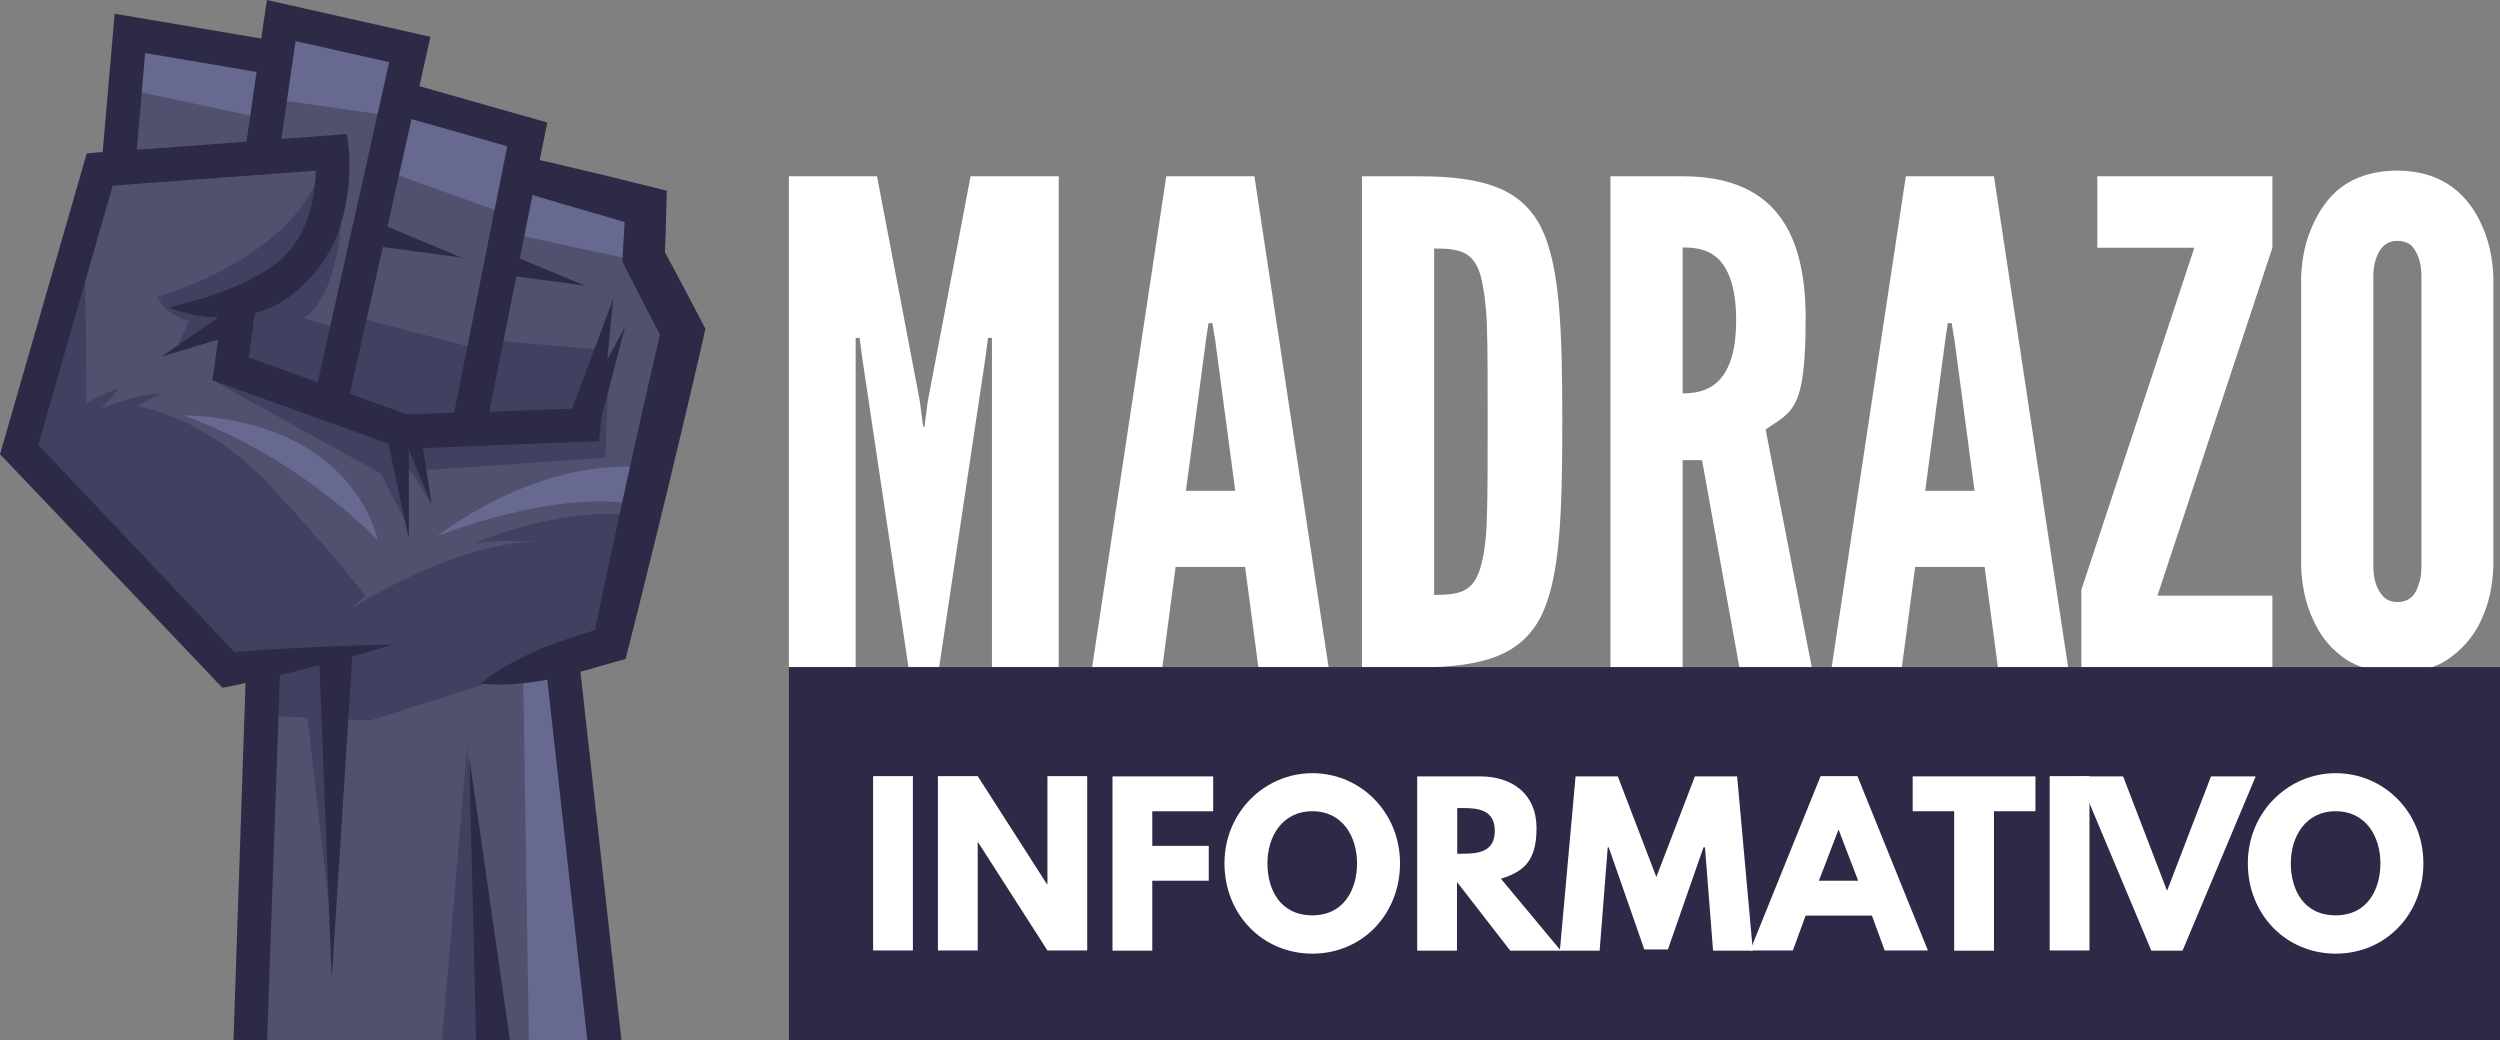 <?xml version="1.0" encoding="UTF-8"?>
<svg xmlns="http://www.w3.org/2000/svg" version="1.1" viewBox="0 0 1018.2 423.6">
  <rect x="0" y="0" width="1018.2" height="423.6" fill="#808080" stroke="none"/>
  <defs>
    <style>
      .cls-1 {
        fill: #2c2a46;
      }

      .cls-2 {
        fill: #fff;
      }

      .cls-3 {
        fill: #404061;
      }

      .cls-4 {
        fill: #686990;
      }

      .cls-5 {
        fill: #51506f;
      }
    </style>
  </defs>
  <!-- Generator: Adobe Illustrator 28.6.0, SVG Export Plug-In . SVG Version: 1.2.0 Build 709)  -->
  <g>
    <g id="Capa_1">
      <path class="cls-5" d="M92,276.5h.3c2-.5,4-.9,6-1.3l7.2-1.6-5.1,150h146.1l-16.9-151.7,20-5.7,4.3-17,3.9-15.9c2-8.1,4-16.2,5.9-24.2l1.8-7.4,7.6-31.7c2.3-9.8,4.9-20.9,7.3-31.8l.3-1.2-8.6-16.2c-2.3-4.4-4.7-8.7-7-13.1l-.7-1.3.4-9.3.4-12.6-14.9-3.7c-2.8-.7-5.5-1.3-8.3-2-1.5-.4-3.1-.7-4.6-1.1-1.5-.4-3.1-.7-4.6-1.1-2.8-.7-5.5-1.3-8.3-2l-12-2.8,3.1-15.6-52.2-14.8,4.4-19.9-54.9-12.3-2.2,15.4-59.5-10.1-4.8,55.1-7.4.5L5.8,186l85.6,89.9s.6.6.6.6Z"/>
      <polygon class="cls-4" points="242.1 268.3 241.6 266.7 213.1 275.6 215.4 423.6 246.5 423.6 229.6 271.8 242.1 268.3"/>
      <path class="cls-4" d="M250.2,80.7c-2.8-.7-5.5-1.3-8.3-2-1.5-.4-3.1-.7-4.6-1.1-1.5-.4-3.1-.7-4.6-1.1-2.8-.7-5.5-1.3-8.3-2l-12-2.8,3.1-15.6-52.2-14.8,4.4-19.9-54.9-12.3-2.2,15.4-59.5-10.1-1.8,20.3,2.2,1.6,56.6,12.1v-8.5l47.7,6.8-6.1,20.3,55.8,19.9.7,7.8,54.4,11.7,4.1-14.5.2-7.7-14.9-3.7h0Z"/>
      <path class="cls-4" d="M178.2,218.3s46.2-18.7,79.8-13l2.1-14.9s-36.2-5.5-82,27.9h0Z"/>
      <path class="cls-4" d="M74.3,169.1s42.2,13.3,79.5,50.9c0,0-8.8-48.6-79.5-50.9Z"/>
      <polygon class="cls-3" points="180 423.6 199.7 423.6 190.3 304 180 423.6"/>
      <path class="cls-3" d="M76.9,131l-5.5,11.4,23.1-8,.7-2.2.2,18.3-7.2,5.3,67,37.1,10.4,20.5-1.9-24,4.5,3.5,7.3,12.4-2.8-13.8,73.9-5.1,1.3-37.1-7.7,13.5,3.4-20.5-46.9-4-1.3,4-50.9-13.3-2.1,6.4-18.7-5.9c15.2-9.9,15.5-44.3,15.5-44.3l-21.9,29.6-19.7,9.7,1.4-4.5s42.2-21,32.2-54.2c0,0-2.9,34.2-67.2,55.3,0,0,3.6,7.1,13,9.8h0ZM164.2,174.7l70.5-2-1.9,3.4-71.8.5-39.7-16.3,42.9,14.4h0Z"/>
      <path class="cls-3" d="M193.5,221.2c8.9-1.4,25.6-.7,25.6-.7-35.2.7-76.1,27.4-76.1,27.4l5.7-5.3s-11-14.9-38.4-44.5-54.8-32.7-54.8-32.7l10-5c-11.7,0-24.5,6.4-24.5,6.4l7.1-8.2c-6,1.1-12.8,5.7-12.8,5.7l-.7-60.8-6,3.2L5.8,186l85.6,89.9.6.6h.3c2-.5,4-.9,6-1.3l7.2-1.6-.6,17.8,20.3.9,8.6,74.7,5.1-74.1,12,.5,97.5-31s1.1-.9,2.8-2.5l2.7-10.8,3.9-15.9c1.9-7.5,3.7-15.1,5.5-22.5-32-6.2-69.8,10.4-69.8,10.4h0Z"/>
      <polygon class="cls-1" points="191.1 308.3 193.9 423.6 207.7 423.6 191.1 308.3"/>
      <path class="cls-1" d="M87.9,277.4l2.8,2.7,3.2-.6c2-.4,4.1-.9,6.1-1.3l-4.9,145.4h13.7l5.2-148.6c4.3-1.1,8.7-2.1,13-3.3,1-.3,2.1-.5,3.1-.8l5,127.9,8.4-131.5c5.4-1.5,10.9-3,16.3-4.7-5.7,0-11.4.2-17.1.4-5.7.1-11.4.4-17,.7-5.7.2-11.3.6-17,.9l-8.5.6c-1.6.1-3.2.3-4.7.4L15.6,181.2l30.3-105.6,82.7-6.1c0,1.8-.1,3.5-.3,5.3-.4,4-1.1,8-2.2,11.7-2.3,7.5-6.2,14.4-11.8,19.4-1.4,1.2-2.9,2.3-4.5,3.4-.8.5-1.6,1-2.4,1.5-.8.5-1.7.9-2.5,1.4-1.7.9-3.4,1.8-5.2,2.7-1.8.9-3.6,1.7-5.5,2.5-3.8,1.5-7.8,2.9-12,4.2-4.2,1.2-8.6,2.4-13.1,3.7,4.4,1.8,8.9,2.9,13.6,3.5,2,.3,4.1.4,6.2.5l-23.2,16,23.1-7-1.5,11.1-.8,5.5,5.3,1.9,66.4,23.9,8.3,38.6v-36.1s9.3,22.2,9.3,22.2l-3.5-22.9,65.8-2.6,5.9-.2.5-5.1.4-4.3,9.7-37.2-7.3,13.5,2.5-25-16.8,44.8-33.7,1.3,11-55.1,27.9,3.7-26.5-11,5.2-25.9c1.9.6,3.8,1.2,5.7,1.7,4.2,1.3,8.5,2.5,12.8,3.8,4.3,1.2,8.5,2.5,12.8,3.7l6.2,1.8-.2,3.7-.6,10.3v2.2c-.1,0,1,2.2,1,2.2,2.6,5.1,5.2,10.2,7.8,15.2l6.4,12.3c-2.2,9.5-4.4,19.1-6.6,28.6l-7.1,31.9c-2.3,10.6-4.6,21.3-6.9,31.9l-3.4,16-2.5,11.9-8.9,2.9c-4.4,1.4-8.7,2.9-13,4.7-4.3,1.8-8.5,3.8-12.6,6.1-2.1,1.1-4.1,2.4-6.1,3.7-2,1.3-4,2.8-5.9,4.4,2.5.3,4.9.4,7.4.4s4.8-.1,7.1-.3c4.3-.3,8.5-.9,12.6-1.7l16.3,146.9h13.9l-16.7-150.1c.4-.1.8-.2,1.1-.3l13.3-3.8,4-1.1,1.1-4.4,4-15.8,3.9-15.8c2.6-10.6,5.2-21.1,7.8-31.7l7.6-31.8c2.5-10.6,5-21.2,7.4-31.8l.7-3.2-1.5-2.9-8-15.2c-2.3-4.4-4.7-8.8-7-13.1l.3-7.8.3-10.3.2-6.9-6.4-1.6-12.9-3.2c-4.3-1.1-8.6-2.1-12.9-3.1-4.3-1-8.6-2.1-12.9-3.1-2.2-.5-4.5-1-6.7-1.5l3.1-15.3-52.1-14.8,4.5-20.1L108.7,0l-2.3,15.7L46.7,5.6l-4.9,56.4h-1.7c0,.1-4.8.5-4.8.5l-1.3,4.6L1.1,181.2l-1.1,3.8,2.8,2.9,85.2,89.5h0ZM206.6,59.5l-21.6,108.5-19.2.8-23.3-8.4,13.4-59.8,32,4.3-30.1-12.6,9.8-43.8,39.1,11.1h0ZM120.2,16.7l38.3,8.6-29.1,130.4-28.1-10.1,2.5-18.1c2.4-.6,4.9-1.5,7.2-2.6,4.6-2.1,8.8-5.2,12.5-8.8,3.7-3.6,7-7.6,9.6-11.9,2.6-4.4,4.6-9,6-13.8,1.4-4.8,2.3-9.6,2.8-14.4.2-2.4.3-4.8.4-7.3,0-1.2,0-2.4,0-3.7,0-.6,0-1.2-.1-1.9v-1c0,0-.1-.5-.1-.5v-.6c0,0-.8-6.4-.8-6.4l-6.6.5-20.1,1.5,5.8-40h0ZM59.1,21.6l45.4,7.7-4.1,28.4-44.7,3.3,3.4-39.3h0Z"/>
      <path class="cls-2" d="M370,271.7l-18.8-125.7-1.1-8.4h-1.6v134.1h-27.2V71.8h35.9l17.4,91.4,1.4,10.6h.5l1.4-10.6,17.4-91.4h35.9v199.9h-27.2v-134.1h-1.6l-1.1,8.4-18.8,125.7h-12.5Z"/>
      <path class="cls-2" d="M444.8,271.7l30.2-199.9h35.9l30.2,199.9h-28.6l-5.4-40.8h-28.3l-5.4,40.8h-28.6ZM494.6,136.8l-.8-5.2h-1.6l-.8,5.2-8.4,63.1h20.1l-8.4-63.1h0Z"/>
      <path class="cls-2" d="M554.7,271.7V71.8h23.1c27.2,0,41.9,5.4,49.8,20.7,7.6,15.2,8.7,40.3,8.7,79.4s-1.1,63.9-8.7,79.2c-7.9,15.2-22.6,20.7-49.8,20.7h-23.1,0ZM584.1,242.3c10.1,0,15.8-1.1,18.8-10.9,1.4-4.6,2.5-11.7,2.7-21.2.3-9.5.3-22.3.3-38.6s0-29.1-.3-38.6c-.3-9.2-1.4-16.3-2.7-21.2-3-9.5-8.7-10.6-18.8-10.6v141.2h0Z"/>
      <path class="cls-2" d="M708.4,271.7l-15.2-84.3h-7.9v84.3h-29.4V71.8h29.4c35.1,0,50.1,19.9,50.1,57.7s-5.2,37.8-16.3,45.4l18.8,96.9h-29.4ZM685.3,160.2c4.1,0,9.5-.5,13.9-4.4,4.3-3.8,7.9-11.1,7.9-25.3s-3.5-21.8-7.9-25.6c-4.3-3.8-9.8-4.1-13.9-4.1v59.3h0Z"/>
      <path class="cls-2" d="M746,271.7l30.2-199.9h35.9l30.2,199.9h-28.6l-5.4-40.8h-28.3l-5.4,40.8h-28.6ZM795.7,136.8l-.8-5.2h-1.6l-.8,5.2-8.4,63.1h20.1l-8.4-63.1Z"/>
      <path class="cls-2" d="M847.7,240.2l46-139.3h-39.5v-29.1h71.3v29.1l-46.8,141.7h46.8v29.1h-77.8v-31.6h0Z"/>
      <path class="cls-2" d="M1015.5,230.6c-.3,8.2-1.9,15.5-4.9,21.8-2.4,5.4-6.3,10.6-11.7,14.7-5.4,4.4-12.8,6.8-22.6,6.8s-17.4-2.5-22.8-6.8c-5.4-4.1-9-9.2-11.4-14.7-3-6.3-4.6-13.6-4.9-21.8v-117.8c.3-7.9,1.9-15.2,4.9-21.5,2.5-5.4,6-10.9,11.4-15s13.1-6.8,22.8-6.8,17.1,2.7,22.6,6.8,9.2,9.5,11.7,15c3,6.3,4.6,13.6,4.9,21.5v117.8ZM986.2,112.8c0-5.4-1.1-9.2-3.8-12.5-1.4-1.4-3.5-2.2-6-2.2-5.2,0-7.6,3.8-8.7,7.3-.8,2.2-1.1,4.6-1.1,7.3v117.8c0,5.7,1.4,9.5,4.1,12.5,1.4,1.4,3.3,2.2,5.7,2.2,5.2,0,7.6-3.3,8.7-7.3.8-1.9,1.1-4.4,1.1-7.3v-117.8h0Z"/>
      <rect class="cls-1" x="321.3" y="271.7" width="696.9" height="151.9"/>
      <path class="cls-2" d="M371.8,387.1h-16.2v-71h16.2v71Z"/>
      <path class="cls-2" d="M398.2,387.1h-16.2v-71h16.2l28.2,44h.2v-44h16.2v71h-16.2l-28.2-44h-.2v44Z"/>
      <path class="cls-2" d="M494.2,330.4h-24.9v14.1h23v14.2h-23v28.5h-16.2v-71h41v14.2h0Z"/>
      <path class="cls-2" d="M534.5,314.9c19.7,0,35.7,16,35.7,36.7s-15.3,36.8-35.7,36.8-35.8-16.1-35.8-36.8,16.3-36.7,35.8-36.7ZM534.5,372.8c12.9,0,18.2-10.6,18.2-21.2s-5.7-21.2-18.2-21.2-18.3,10.6-18.3,21.2,5.1,21.2,18.3,21.2Z"/>
      <path class="cls-2" d="M602.7,316.2c13.2,0,23.1,7.1,23.1,21.1s-5.8,17.8-14.5,20.6l24.4,29.3h-20.6l-21.7-28v28h-16.2v-71h25.4,0ZM595.4,347.7c6.1,0,13.4-.4,13.4-9.3s-7.3-9.3-13.4-9.3h-1.9v18.6h1.9Z"/>
      <path class="cls-2" d="M694.2,345.1h-.4l-14.5,41.6h-9.6l-14.5-41.6h-.4l-3.3,42.1h-16.2l6.4-71h17.2l15.7,41,15.7-41h17.2l6.4,71h-16.2l-3.3-42.1h0Z"/>
      <path class="cls-2" d="M785,387.1h-17.4l-5.2-14.2h-27l-5.2,14.2h-17.4l28.7-71h15l28.7,71h0ZM748.9,338.1h-.2l-7.9,20.6h16l-7.9-20.6h0Z"/>
      <path class="cls-2" d="M779.1,316.2h49.9v14.2h-16.9v56.8h-16.2v-56.8h-16.9v-14.2h0Z"/>
      <path class="cls-2" d="M851,387.1h-16.2v-71h16.2v71Z"/>
      <path class="cls-2" d="M846.5,316.2h18.2l17.9,46.6,17.9-46.6h18.2l-29.8,71h-12.7l-29.8-71h0Z"/>
      <path class="cls-2" d="M951.3,314.9c19.7,0,35.7,16,35.7,36.7s-15.3,36.8-35.7,36.8-35.8-16.1-35.8-36.8,16.3-36.7,35.8-36.7ZM951.3,372.8c12.9,0,18.2-10.6,18.2-21.2s-5.7-21.2-18.2-21.2-18.3,10.6-18.3,21.2,5.1,21.2,18.3,21.2Z"/>
    </g>
  </g>
</svg>
